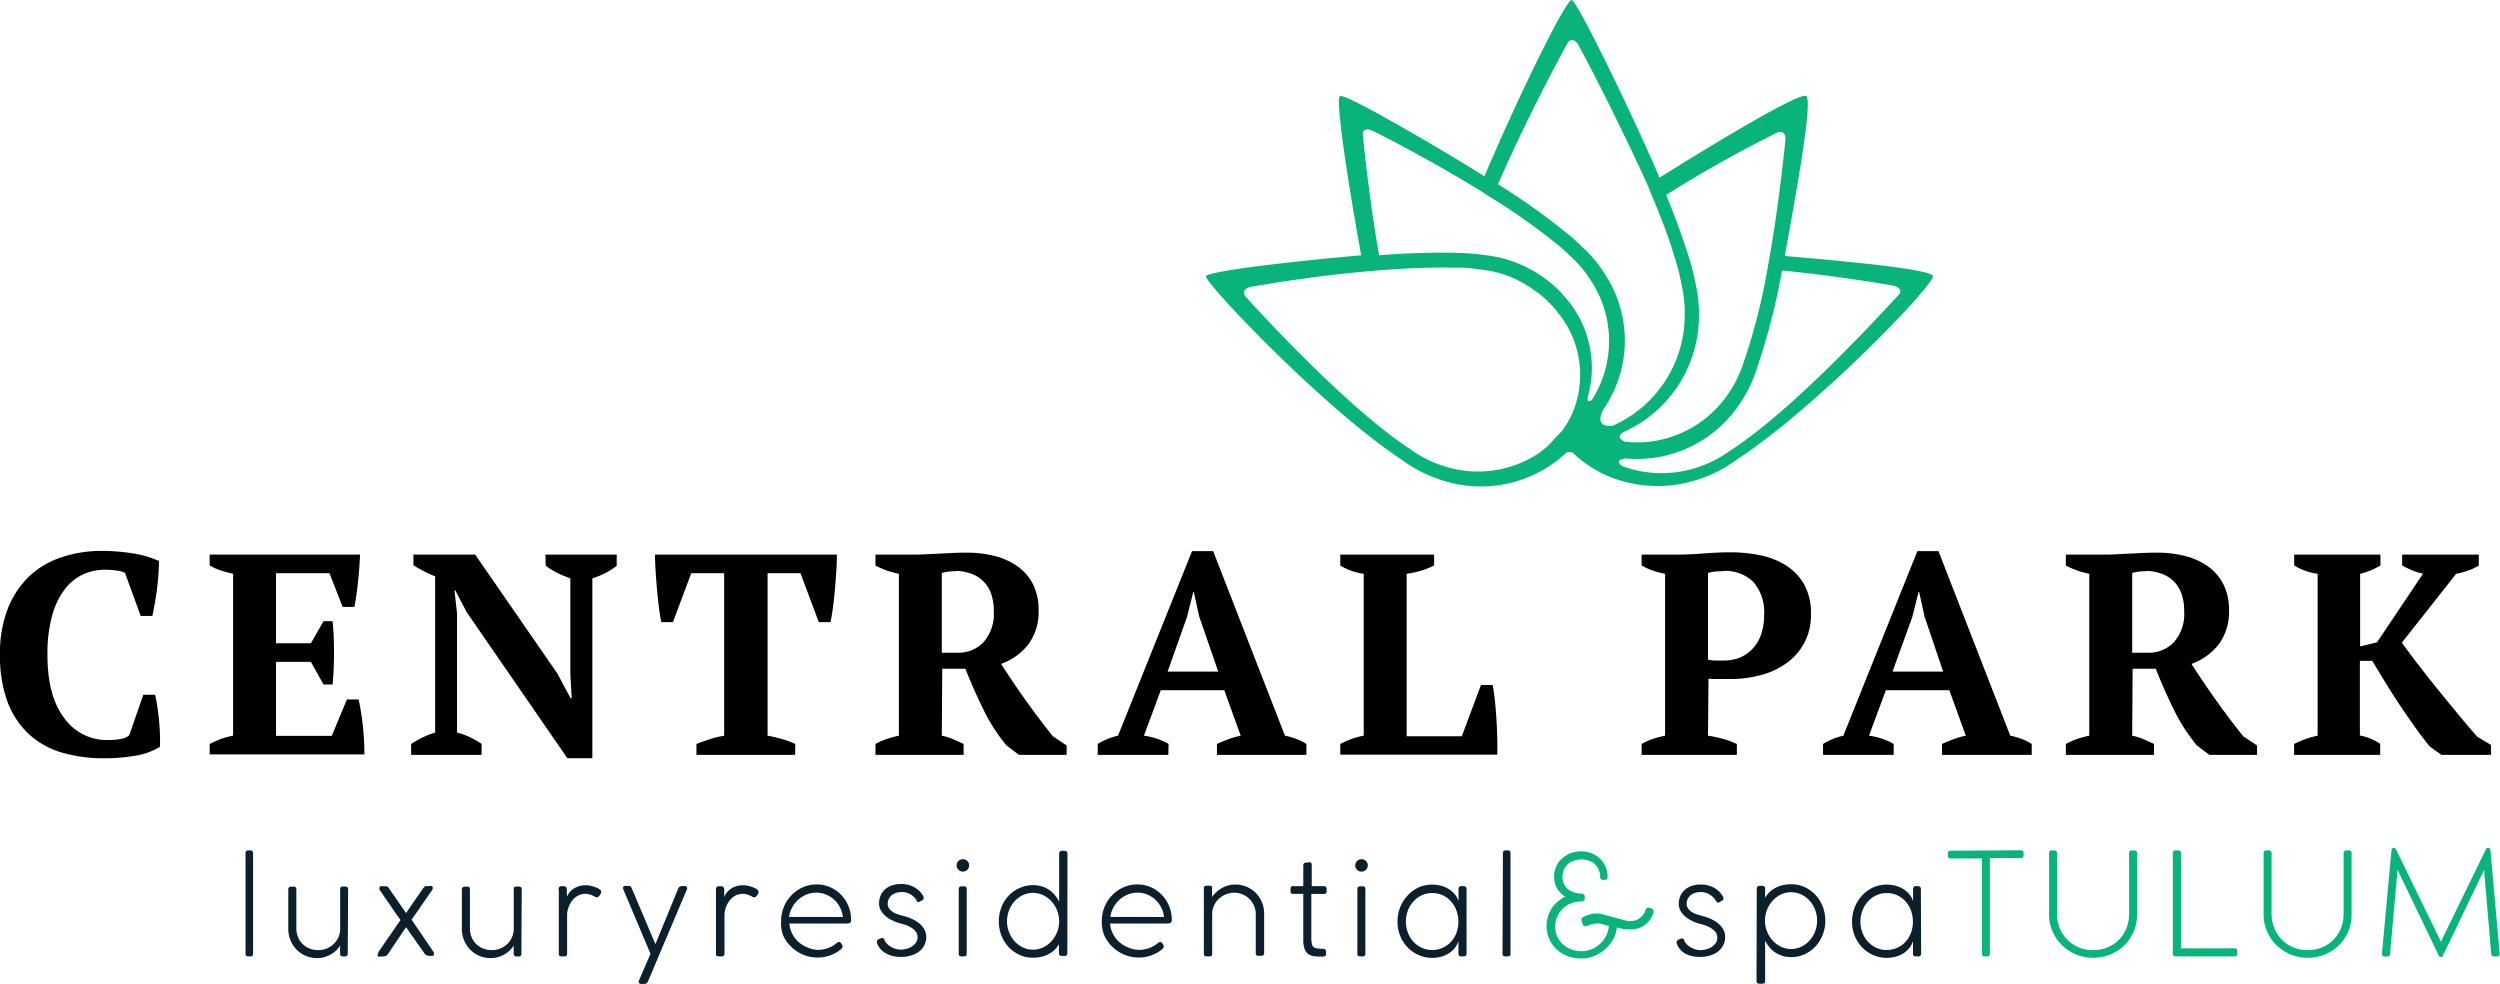 <svg xmlns="http://www.w3.org/2000/svg" viewBox="0 0 304.04 119.66"><defs><style>.cls-1{fill:#0b1f2c;}.cls-2{fill:#09b47a;}</style></defs><title>central-oark-tulul-alt</title><g id="Layer_2" data-name="Layer 2"><g id="Layer_1-2" data-name="Layer 1"><path class="cls-1" d="M29.86,103.73a.29.29,0,0,1,.09-.23.35.35,0,0,1,.24-.08h.27a.3.3,0,0,1,.23.08.4.4,0,0,1,.09.23c0,.14,0,.3,0,.47s0,.34,0,.51V116q0,.31-.32.31H30.2q-.34,0-.34-.31Z"/><path class="cls-1" d="M42.29,116a.31.31,0,0,1-.09.23.34.34,0,0,1-.24.09h-.27a.3.3,0,0,1-.24-.09.37.37,0,0,1-.09-.23c0-.17,0-.33,0-.5s0-.33,0-.5a3.09,3.09,0,0,1-.5.61,3.31,3.31,0,0,1-.66.48,3.43,3.43,0,0,1-.78.32,3.25,3.25,0,0,1-.86.11,3.48,3.48,0,0,1-1.39-.28,3.41,3.41,0,0,1-1.11-.76,3.53,3.53,0,0,1-.73-1.13,3.64,3.64,0,0,1-.27-1.4v-4.77a.33.33,0,0,1,.1-.26.34.34,0,0,1,.25-.09h.31a.31.31,0,0,1,.25.09.39.39,0,0,1,.07.25v4.81a2.73,2.73,0,0,0,.21,1,2.5,2.5,0,0,0,1.39,1.37,2.79,2.79,0,0,0,1.07.2,2.71,2.71,0,0,0,1.88-.75,2.62,2.62,0,0,0,.57-.82,2.44,2.44,0,0,0,.21-1v-4.84a.28.28,0,0,1,.32-.32h.31q.34,0,.34.32Z"/><path class="cls-1" d="M49.38,112.76,47.2,116a.66.66,0,0,1-.29.26.9.9,0,0,1-.32.06,2.42,2.42,0,0,1-.39,0A.18.18,0,0,1,46,116a.64.64,0,0,1,0-.1.15.15,0,0,1,0-.09l2.71-3.92-.71-1-.61-.89-.6-.87-.64-.94a.22.22,0,0,1,0-.1.56.56,0,0,1,0-.12.17.17,0,0,1,.14-.18,2,2,0,0,1,.44,0,1,1,0,0,1,.29,0,.46.46,0,0,1,.25.2l.18.26,1,1.44.93,1.36.93-1.36,1-1.44a4.41,4.41,0,0,1,.32-.42.52.52,0,0,1,.25-.07h.32a.83.83,0,0,1,.32,0,.16.16,0,0,1,.1.16.44.44,0,0,1,0,.11l0,.12-.65.94-.6.86-.61.89-.71,1,1.36,2,1.36,2a.44.44,0,0,1,0,.1.6.6,0,0,1,0,.11.18.18,0,0,1-.16.2l-.37,0a1,1,0,0,1-.34-.06.65.65,0,0,1-.29-.26Z"/><path class="cls-1" d="M63.41,116a.31.31,0,0,1-.09.23.34.34,0,0,1-.24.09H62.8a.3.3,0,0,1-.24-.09.37.37,0,0,1-.09-.23c0-.17,0-.33,0-.5s0-.33,0-.5a3.09,3.09,0,0,1-.5.61,3.31,3.31,0,0,1-.66.48,3.43,3.43,0,0,1-.78.32,3.25,3.25,0,0,1-.86.11,3.48,3.48,0,0,1-1.39-.28,3.41,3.41,0,0,1-1.11-.76,3.53,3.53,0,0,1-.73-1.13,3.64,3.64,0,0,1-.27-1.4v-4.77a.33.33,0,0,1,.1-.26.34.34,0,0,1,.25-.09h.31a.31.31,0,0,1,.25.09.39.39,0,0,1,.07.25v4.81a2.73,2.73,0,0,0,.21,1,2.5,2.5,0,0,0,1.39,1.37,2.79,2.79,0,0,0,1.07.2,2.71,2.71,0,0,0,1.88-.75,2.62,2.62,0,0,0,.57-.82,2.44,2.44,0,0,0,.21-1v-4.84a.28.28,0,0,1,.32-.32h.31q.34,0,.34.32Z"/><path class="cls-1" d="M67.93,108.18a.35.35,0,0,1,.39-.4h.19q.43,0,.43.4v.9a2,2,0,0,1,.35-.58,2.25,2.25,0,0,1,.52-.45,2.5,2.5,0,0,1,.66-.29,2.82,2.82,0,0,1,.78-.1,2.85,2.85,0,0,1,.59.07,3.9,3.9,0,0,1,.61.18,2.11,2.11,0,0,1,.48.26.39.39,0,0,1,.19.29.49.49,0,0,1-.05.2,1.37,1.37,0,0,1-.13.22,1,1,0,0,1-.15.17.22.22,0,0,1-.13.07h-.11l-.09,0a3.67,3.67,0,0,0-.59-.29,1.89,1.89,0,0,0-1.57.09,2.29,2.29,0,0,0-.7.59,2.94,2.94,0,0,0-.46.84,2.82,2.82,0,0,0-.17,1V116c0,.21-.11.31-.32.31h-.36q-.33,0-.33-.31v-7.78Z"/><path class="cls-1" d="M78.78,119.41a.49.49,0,0,1-.46.25H78a.28.28,0,0,1-.29-.42L79.11,116l-3.3-7.83q-.09-.22,0-.33a.33.33,0,0,1,.28-.1h.37a.29.29,0,0,1,.23.08,1.07,1.07,0,0,1,.14.21l2.88,6.8L82.51,108a.48.48,0,0,1,.46-.24h.28a.33.33,0,0,1,.28.11.31.31,0,0,1,0,.31Z"/><path class="cls-1" d="M87.07,108.18a.35.35,0,0,1,.39-.4h.19q.43,0,.43.4v.9a2,2,0,0,1,.35-.58,2.25,2.25,0,0,1,.52-.45,2.5,2.5,0,0,1,.66-.29,2.82,2.82,0,0,1,.78-.1,2.85,2.85,0,0,1,.59.07,3.9,3.9,0,0,1,.61.18,2.11,2.11,0,0,1,.48.26.39.39,0,0,1,.19.29.49.49,0,0,1-.05.2,1.37,1.37,0,0,1-.13.22,1,1,0,0,1-.15.17.22.22,0,0,1-.13.07h-.11l-.09,0a3.67,3.67,0,0,0-.59-.29,1.89,1.89,0,0,0-1.57.09,2.29,2.29,0,0,0-.7.59,2.94,2.94,0,0,0-.46.84,2.82,2.82,0,0,0-.17,1V116c0,.21-.11.31-.32.31H87.4q-.33,0-.33-.31v-7.78Z"/><path class="cls-1" d="M99.44,115.52a3.68,3.68,0,0,0,1.11-.17,3.34,3.34,0,0,0,1-.5l.25-.19a.61.61,0,0,1,.24-.12.24.24,0,0,1,.15.07,1,1,0,0,1,.15.17,1.08,1.08,0,0,1,.12.22.61.61,0,0,1,0,.22,1.05,1.05,0,0,1-.21.24l-.25.2a4.86,4.86,0,0,1-1.19.58,4.39,4.39,0,0,1-1.39.21,4.45,4.45,0,0,1-1.75-.35,4.55,4.55,0,0,1-1.43-.94,4.41,4.41,0,0,1-1-1.4A4.26,4.26,0,0,1,95,112a4.39,4.39,0,0,1,.34-1.73,4.51,4.51,0,0,1,.93-1.41,4.35,4.35,0,0,1,1.37-.95,4.11,4.11,0,0,1,1.68-.35,4,4,0,0,1,1.62.33,4.17,4.17,0,0,1,1.33.91,4.37,4.37,0,0,1,1.24,3.08.36.36,0,0,1-.17.36,1,1,0,0,1-.42.08H96a3.27,3.27,0,0,0,.35,1.24,3.39,3.39,0,0,0,.76,1,3.59,3.59,0,0,0,1.08.66A3.47,3.47,0,0,0,99.44,115.52Zm3.07-4a3.38,3.38,0,0,0-.35-1.16,3.3,3.3,0,0,0-.71-.94,3.33,3.33,0,0,0-1-.63,3.07,3.07,0,0,0-1.18-.23,3.15,3.15,0,0,0-1.18.23,3.37,3.37,0,0,0-1,.62,3.57,3.57,0,0,0-.74.94,3.5,3.5,0,0,0-.39,1.16Z"/><path class="cls-1" d="M111.5,109.52a2.23,2.23,0,0,0-.75-.74,2,2,0,0,0-1.08-.29,2.21,2.21,0,0,0-.69.1,1.65,1.65,0,0,0-.54.29,1.35,1.35,0,0,0-.35.45,1.32,1.32,0,0,0-.13.58,1,1,0,0,0,.16.55,1.57,1.57,0,0,0,.41.41,2.55,2.55,0,0,0,.54.28,5.43,5.43,0,0,0,.56.18l.26.07a6.51,6.51,0,0,1,1.15.42,3.77,3.77,0,0,1,.87.58,2.35,2.35,0,0,1,.55.72,1.94,1.94,0,0,1,.19.86,2.19,2.19,0,0,1-.25,1,2.32,2.32,0,0,1-.66.77,3,3,0,0,1-1,.47,4.09,4.09,0,0,1-1.15.16,4.05,4.05,0,0,1-1-.11,3.33,3.33,0,0,1-.85-.33,2.5,2.5,0,0,1-.68-.55,2.22,2.22,0,0,1-.42-.77.29.29,0,0,1,0-.11.27.27,0,0,1,.06-.15.36.36,0,0,1,.15-.13l.33-.15.13,0a.22.22,0,0,1,.15.05.48.48,0,0,1,.11.13l0,.09a1.74,1.74,0,0,0,.37.49,2.4,2.4,0,0,0,.51.36,2.55,2.55,0,0,0,.56.22,2.11,2.11,0,0,0,.52.07,2.76,2.76,0,0,0,.68-.09,2.42,2.42,0,0,0,.67-.28,1.69,1.69,0,0,0,.51-.47,1.16,1.16,0,0,0,.2-.68,1.09,1.09,0,0,0-.2-.65,1.89,1.89,0,0,0-.52-.48,3.44,3.44,0,0,0-.7-.34,7,7,0,0,0-.75-.22,5.73,5.73,0,0,1-.91-.35,3.82,3.82,0,0,1-.81-.52,2.56,2.56,0,0,1-.57-.68,1.64,1.64,0,0,1-.22-.83,2.34,2.34,0,0,1,.19-1,2.19,2.19,0,0,1,.54-.74,2.39,2.39,0,0,1,.84-.48,3.38,3.38,0,0,1,1.1-.17,3.34,3.34,0,0,1,1.58.37,2.92,2.92,0,0,1,1.16,1.16.46.46,0,0,1,0,.17.26.26,0,0,1,0,.13.29.29,0,0,1-.11.11l-.31.18a.42.42,0,0,1-.21.08.17.17,0,0,1-.14-.05l-.11-.15-.05-.07Z"/><path class="cls-1" d="M116.34,105.24a.72.72,0,0,1,.22-.53.77.77,0,0,1,1.08,0,.75.75,0,0,1,0,1.07.77.77,0,0,1-1.08,0A.72.72,0,0,1,116.34,105.24Zm.26,2.87a.3.3,0,0,1,.09-.23.34.34,0,0,1,.24-.09h.32a.29.29,0,0,1,.32.32V116q0,.31-.32.31h-.31q-.34,0-.34-.31Z"/><path class="cls-1" d="M129.81,115.91q0,.35-.37.35h-.26q-.39,0-.39-.35v-1.08a3.84,3.84,0,0,1-.34.48,2.8,2.8,0,0,1-.61.54,3.72,3.72,0,0,1-.93.44,4.26,4.26,0,0,1-1.32.18,3.79,3.79,0,0,1-1.61-.35,4.2,4.2,0,0,1-1.31-.94,4.4,4.4,0,0,1-.88-1.4,4.82,4.82,0,0,1,0-3.45,4.45,4.45,0,0,1,.88-1.41A4.17,4.17,0,0,1,124,108a3.79,3.79,0,0,1,1.61-.35,3.75,3.75,0,0,1,1.11.16,3.27,3.27,0,0,1,.9.43,3.37,3.37,0,0,1,.69.64,3.94,3.94,0,0,1,.5.78v-5.85a.32.32,0,0,1,.1-.25.39.39,0,0,1,.28-.09h.25a.41.41,0,0,1,.28.09.32.32,0,0,1,.1.25Zm-1-3.86a3.6,3.6,0,0,0-.95-2.45,3.28,3.28,0,0,0-1-.74,2.9,2.9,0,0,0-2.46,0,3.23,3.23,0,0,0-1,.74,3.52,3.52,0,0,0-.68,1.1,3.73,3.73,0,0,0,0,2.68,3.52,3.52,0,0,0,.68,1.1,3.23,3.23,0,0,0,1,.74,2.9,2.9,0,0,0,2.46,0,3.28,3.28,0,0,0,1-.74,3.6,3.6,0,0,0,.95-2.45Z"/><path class="cls-1" d="M138.5,115.52a3.69,3.69,0,0,0,1.11-.17,3.35,3.35,0,0,0,1-.5l.25-.19a.62.62,0,0,1,.24-.12.23.23,0,0,1,.15.07.94.94,0,0,1,.15.17,1.08,1.08,0,0,1,.12.22.62.62,0,0,1,0,.22,1.07,1.07,0,0,1-.21.24l-.25.2a4.87,4.87,0,0,1-1.19.58,4.39,4.39,0,0,1-1.39.21,4.45,4.45,0,0,1-1.75-.35,4.53,4.53,0,0,1-1.43-.94,4.4,4.4,0,0,1-1-1.4A4.26,4.26,0,0,1,134,112a4.39,4.39,0,0,1,.34-1.73,4.51,4.51,0,0,1,.93-1.41,4.36,4.36,0,0,1,1.37-.95,4.11,4.11,0,0,1,1.68-.35,4,4,0,0,1,1.62.33,4.18,4.18,0,0,1,1.33.91,4.37,4.37,0,0,1,1.24,3.08.36.36,0,0,1-.17.36,1,1,0,0,1-.42.08H135a3.26,3.26,0,0,0,.35,1.24,3.37,3.37,0,0,0,.76,1,3.58,3.58,0,0,0,1.08.66A3.47,3.47,0,0,0,138.5,115.52Zm3.07-4a3.36,3.36,0,0,0-.35-1.16,3.29,3.29,0,0,0-1.7-1.57,3.07,3.07,0,0,0-1.18-.23,3.15,3.15,0,0,0-1.18.23,3.37,3.37,0,0,0-1,.62,3.58,3.58,0,0,0-.74.94,3.5,3.5,0,0,0-.39,1.16Z"/><path class="cls-1" d="M147.42,116c0,.21-.11.31-.32.31h-.36q-.33,0-.33-.31V108a.28.28,0,0,1,.07-.2.26.26,0,0,1,.2-.08h.52a.2.2,0,0,1,.14.05.21.21,0,0,1,.07.14l0,1.18a3.54,3.54,0,0,1,.52-.6,3.47,3.47,0,0,1,.66-.48,3.51,3.51,0,0,1,.77-.32,3.09,3.09,0,0,1,.86-.12,3.51,3.51,0,0,1,1.4.28,3.47,3.47,0,0,1,1.12.76,3.62,3.62,0,0,1,1,2.54v4.74a.34.34,0,0,1-.09.26.35.35,0,0,1-.25.09h-.36a.31.31,0,0,1-.25-.08.39.39,0,0,1-.07-.26v-4.77a2.52,2.52,0,0,0-.22-1,2.62,2.62,0,0,0-1.39-1.36,2.57,2.57,0,0,0-1-.2,2.7,2.7,0,0,0-1,.19,2.78,2.78,0,0,0-.85.52,2.6,2.6,0,0,0-.59.79,2.47,2.47,0,0,0-.25,1Z"/><path class="cls-1" d="M160.9,115.39a.42.42,0,0,1,.26.08.3.3,0,0,1,.11.26V116a.28.28,0,0,1-.12.27.57.57,0,0,1-.29.07h-.26a5.74,5.74,0,0,1-.83-.06,1.45,1.45,0,0,1-.67-.26,1.37,1.37,0,0,1-.44-.62,3.13,3.13,0,0,1-.16-1.12v-5.57h-1.21a.4.4,0,0,1-.26-.07.3.3,0,0,1-.08-.24v-.32a.3.3,0,0,1,.08-.24.4.4,0,0,1,.26-.07h1.21v-2.55c0-.17.1-.27.29-.3l.44-.06a.25.25,0,0,1,.24.1.51.51,0,0,1,.06.26v2.55H161a.38.38,0,0,1,.25.08.31.31,0,0,1,.09.25v.29a.31.31,0,0,1-.09.25.38.38,0,0,1-.25.08h-1.52v5.33a3.18,3.18,0,0,0,.06.71.79.79,0,0,0,.19.39.63.63,0,0,0,.33.17l.48.06Z"/><path class="cls-1" d="M164.82,105.24a.72.72,0,0,1,.22-.53.77.77,0,0,1,1.08,0,.75.75,0,0,1,0,1.07.77.77,0,0,1-1.08,0A.72.72,0,0,1,164.82,105.24Zm.26,2.87a.31.31,0,0,1,.09-.23.34.34,0,0,1,.24-.09h.32a.3.3,0,0,1,.32.32V116c0,.21-.11.31-.32.31h-.31q-.34,0-.34-.31Z"/><path class="cls-1" d="M178.36,116a.29.29,0,0,1-.1.23.4.4,0,0,1-.26.08h-.28a.31.31,0,0,1-.35-.35v-1.51a2.62,2.62,0,0,1-.46.86,2.9,2.9,0,0,1-.72.64,3.46,3.46,0,0,1-.93.4,4.1,4.1,0,0,1-1.08.14,4,4,0,0,1-1.67-.35,4.16,4.16,0,0,1-1.34-.94,4.42,4.42,0,0,1-.89-1.4,4.56,4.56,0,0,1-.32-1.72,4.65,4.65,0,0,1,.32-1.73,4.45,4.45,0,0,1,.89-1.42,4.12,4.12,0,0,1,1.34-1,4.21,4.21,0,0,1,2.78-.2,3.52,3.52,0,0,1,.94.42,3,3,0,0,1,.72.64,2.34,2.34,0,0,1,.43.81l0-1.48a.42.42,0,0,1,.09-.26.32.32,0,0,1,.25-.09H178a.37.37,0,0,1,.26.09.34.34,0,0,1,.1.26Zm-1-3.91a3.86,3.86,0,0,0-.23-1.34,3.46,3.46,0,0,0-.65-1.11,3.09,3.09,0,0,0-1-.75,3,3,0,0,0-1.29-.28,3,3,0,0,0-1.3.28,3.16,3.16,0,0,0-1,.75,3.48,3.48,0,0,0-.67,1.1,3.84,3.84,0,0,0,0,2.68,3.4,3.4,0,0,0,.67,1.1,3.18,3.18,0,0,0,1,.74,3.11,3.11,0,0,0,3.58-.73,3.37,3.37,0,0,0,.66-1.09A3.79,3.79,0,0,0,177.36,112.06Z"/><path class="cls-1" d="M182.78,103.73a.29.29,0,0,1,.09-.23.35.35,0,0,1,.24-.08h.27a.3.3,0,0,1,.23.08.41.41,0,0,1,.09.23c0,.14,0,.3,0,.47s0,.34,0,.51V116c0,.21-.11.31-.32.31h-.31q-.34,0-.34-.31Z"/><path class="cls-2" d="M192.52,111.54a4.38,4.38,0,0,1,.78-.32,2.75,2.75,0,0,1,.8-.12l.36,0a2.2,2.2,0,0,1,.41.09l2.88.77a1.37,1.37,0,0,0,.29.06h.28a1.76,1.76,0,0,0,.6-.1,1.93,1.93,0,0,0,.53-.29,2,2,0,0,0,.42-.43,1.67,1.67,0,0,0,.26-.55.33.33,0,0,1,.32-.25.41.41,0,0,1,.17,0l.22.09a.5.5,0,0,1,.18.12.24.24,0,0,1,.07.17.62.62,0,0,1,0,.22,2.89,2.89,0,0,1-.4.81,3,3,0,0,1-.61.64,2.84,2.84,0,0,1-.78.42,2.66,2.66,0,0,1-.9.15h-.19l-.27,0-.26,0-.15,0-.9-.23a3.88,3.88,0,0,1-.45,1.47,4.39,4.39,0,0,1-1,1.2,4.48,4.48,0,0,1-1.32.81,4.16,4.16,0,0,1-1.56.3,4.55,4.55,0,0,1-1.64-.29,4.19,4.19,0,0,1-1.34-.82,3.77,3.77,0,0,1-.9-1.25,3.81,3.81,0,0,1-.33-1.59,3.92,3.92,0,0,1,.16-1.14,3.79,3.79,0,0,1,.46-1,3.84,3.84,0,0,1,.72-.82,4.38,4.38,0,0,1,.94-.61,3,3,0,0,1-1-1,2.81,2.81,0,0,1-.37-1.45,2.92,2.92,0,0,1,1-2.21,3.32,3.32,0,0,1,1-.63,3.71,3.71,0,0,1,2.54,0,3.27,3.27,0,0,1,1,.63,2.93,2.93,0,0,1,.71,1,3,3,0,0,1,.26,1.24.42.42,0,0,1-.09.27.33.33,0,0,1-.27.11H195a.35.35,0,0,1-.4-.38,2.16,2.16,0,0,0-.17-.87,2,2,0,0,0-.47-.67,2.07,2.07,0,0,0-.72-.42,2.9,2.9,0,0,0-1.82,0,2.15,2.15,0,0,0-.73.42,2,2,0,0,0-.49.67,2.06,2.06,0,0,0-.18.87,2,2,0,0,0,.17.85,1.86,1.86,0,0,0,.47.63,2.09,2.09,0,0,0,.7.4,3.24,3.24,0,0,0,.88.16h.1a.43.43,0,0,1,.28.09.33.33,0,0,1,.11.28v.19a.39.39,0,0,1-.11.31.41.41,0,0,1-.28.09,3.51,3.51,0,0,0-1.26.22,3.2,3.2,0,0,0-1,.63,3,3,0,0,0-.69,1,2.91,2.91,0,0,0-.25,1.22,2.84,2.84,0,0,0,.25,1.21,3,3,0,0,0,.69.94,3.11,3.11,0,0,0,1,.61,3.63,3.63,0,0,0,1.26.22,3.19,3.19,0,0,0,1.23-.24,3.42,3.42,0,0,0,1.77-1.64,2.91,2.91,0,0,0,.31-1.2l-1.11-.29-.34,0a2.55,2.55,0,0,0-.53.06,2.25,2.25,0,0,0-.56.2l-.14.07a.33.33,0,0,1-.16,0,.32.32,0,0,1-.31-.21l-.1-.22a.49.49,0,0,1-.05-.21A.34.34,0,0,1,192.52,111.54Z"/><path class="cls-1" d="M208.66,109.52a2.23,2.23,0,0,0-.75-.74,2,2,0,0,0-1.08-.29,2.21,2.21,0,0,0-.69.1,1.65,1.65,0,0,0-.54.29,1.35,1.35,0,0,0-.35.45,1.32,1.32,0,0,0-.13.58,1,1,0,0,0,.16.55,1.57,1.57,0,0,0,.41.41,2.55,2.55,0,0,0,.54.28,5.43,5.43,0,0,0,.56.18l.26.07a6.51,6.51,0,0,1,1.15.42,3.77,3.77,0,0,1,.87.58,2.35,2.35,0,0,1,.55.72,1.94,1.94,0,0,1,.19.86,2.19,2.19,0,0,1-.25,1,2.32,2.32,0,0,1-.66.77,3,3,0,0,1-1,.47,4.09,4.09,0,0,1-1.15.16,4.05,4.05,0,0,1-1-.11A3.33,3.33,0,0,1,205,116a2.5,2.5,0,0,1-.68-.55,2.22,2.22,0,0,1-.42-.77.29.29,0,0,1,0-.11.27.27,0,0,1,.06-.15.36.36,0,0,1,.15-.13l.33-.15.13,0a.22.22,0,0,1,.15.05.48.48,0,0,1,.11.13l0,.09a1.74,1.74,0,0,0,.37.49,2.4,2.4,0,0,0,.51.36,2.55,2.55,0,0,0,.56.22,2.11,2.11,0,0,0,.52.07,2.76,2.76,0,0,0,.68-.09,2.42,2.42,0,0,0,.67-.28,1.69,1.69,0,0,0,.51-.47,1.16,1.16,0,0,0,.2-.68,1.09,1.09,0,0,0-.2-.65,1.89,1.89,0,0,0-.52-.48,3.44,3.44,0,0,0-.7-.34,7,7,0,0,0-.75-.22,5.73,5.73,0,0,1-.91-.35,3.82,3.82,0,0,1-.81-.52,2.56,2.56,0,0,1-.57-.68,1.64,1.64,0,0,1-.22-.83,2.34,2.34,0,0,1,.19-1,2.19,2.19,0,0,1,.54-.74,2.39,2.39,0,0,1,.84-.48,3.38,3.38,0,0,1,1.1-.17,3.34,3.34,0,0,1,1.58.37,2.92,2.92,0,0,1,1.16,1.16.46.46,0,0,1,0,.17.26.26,0,0,1,0,.13.29.29,0,0,1-.11.11l-.31.18a.42.42,0,0,1-.21.08.17.17,0,0,1-.14-.05l-.11-.15-.05-.07Z"/><path class="cls-1" d="M213.65,108.09q0-.35.37-.36h.26c.26,0,.39.12.39.36v1.08a4.69,4.69,0,0,1,.34-.47,2.73,2.73,0,0,1,.61-.54,3.75,3.75,0,0,1,.93-.44,4.26,4.26,0,0,1,1.32-.18,3.8,3.8,0,0,1,1.61.35,4.2,4.2,0,0,1,1.31.94,4.38,4.38,0,0,1,.88,1.41,4.81,4.81,0,0,1,0,3.45,4.45,4.45,0,0,1-.88,1.41,4.17,4.17,0,0,1-1.31.95,3.8,3.8,0,0,1-1.61.35,3.74,3.74,0,0,1-1.11-.16,3.27,3.27,0,0,1-.9-.43,3.39,3.39,0,0,1-.69-.64,3.94,3.94,0,0,1-.5-.78v4.91a.32.32,0,0,1-.1.25.39.39,0,0,1-.28.09H214a.41.41,0,0,1-.28-.09.31.31,0,0,1-.1-.25Zm1,3.86a3.6,3.6,0,0,0,.95,2.45,3.29,3.29,0,0,0,1,.74,2.9,2.9,0,0,0,2.46,0,3.24,3.24,0,0,0,1-.74,3.53,3.53,0,0,0,.68-1.1,3.73,3.73,0,0,0,0-2.68,3.53,3.53,0,0,0-.68-1.1,3.23,3.23,0,0,0-1-.74,2.9,2.9,0,0,0-2.46,0,3.28,3.28,0,0,0-1,.74,3.6,3.6,0,0,0-.95,2.45Z"/><path class="cls-1" d="M233.64,116a.29.29,0,0,1-.1.23.4.4,0,0,1-.26.08H233a.31.31,0,0,1-.35-.35v-1.51a2.62,2.62,0,0,1-.46.86,2.9,2.9,0,0,1-.72.64,3.46,3.46,0,0,1-.93.4,4.1,4.1,0,0,1-1.08.14,4,4,0,0,1-1.67-.35,4.16,4.16,0,0,1-1.34-.94,4.42,4.42,0,0,1-.89-1.4,4.56,4.56,0,0,1-.32-1.72,4.65,4.65,0,0,1,.32-1.73,4.45,4.45,0,0,1,.89-1.42,4.12,4.12,0,0,1,1.34-1,4.21,4.21,0,0,1,2.78-.2,3.52,3.52,0,0,1,.94.42,3,3,0,0,1,.72.64,2.34,2.34,0,0,1,.43.81l0-1.48a.42.42,0,0,1,.09-.26.32.32,0,0,1,.25-.09h.25a.37.37,0,0,1,.26.09.34.34,0,0,1,.1.26Zm-1-3.91a3.86,3.86,0,0,0-.23-1.34,3.46,3.46,0,0,0-.65-1.11,3.09,3.09,0,0,0-1-.75,3,3,0,0,0-1.29-.28,3,3,0,0,0-1.3.28,3.16,3.16,0,0,0-1,.75,3.48,3.48,0,0,0-.67,1.1,3.84,3.84,0,0,0,0,2.68,3.4,3.4,0,0,0,.67,1.1,3.18,3.18,0,0,0,1,.74,3.11,3.11,0,0,0,3.58-.73,3.37,3.37,0,0,0,.66-1.09A3.79,3.79,0,0,0,232.64,112.06Z"/><path class="cls-2" d="M245.75,103.41a.39.39,0,0,1,.25.07.28.28,0,0,1,.1.24v.3a.33.33,0,0,1-.09.24.34.34,0,0,1-.25.09H242V116c0,.21-.11.31-.32.31h-.32a.28.28,0,0,1-.32-.31v-11.6h-3.82a.29.29,0,0,1-.32-.33v-.3q0-.31.32-.31Z"/><path class="cls-2" d="M250.17,111.15a4.5,4.5,0,0,0,.33,1.72,4.32,4.32,0,0,0,.91,1.4,4.23,4.23,0,0,0,1.39.94,4.42,4.42,0,0,0,1.75.34,4.5,4.5,0,0,0,1.77-.34,4.18,4.18,0,0,0,1.39-.94,4.25,4.25,0,0,0,.9-1.4,4.62,4.62,0,0,0,.32-1.72v-7.42a.29.29,0,0,1,.09-.23.35.35,0,0,1,.24-.08h.29a.38.38,0,0,1,.25.08.28.28,0,0,1,.1.23v7.52a5.27,5.27,0,0,1-.43,2.1,5.15,5.15,0,0,1-1.15,1.65,5.21,5.21,0,0,1-1.7,1.09,5.55,5.55,0,0,1-2.08.39,5.38,5.38,0,0,1-1.42-.19,5.24,5.24,0,0,1-1.28-.53,5.52,5.52,0,0,1-1.08-.82,5.09,5.09,0,0,1-.83-1.06,5.45,5.45,0,0,1-.54-1.26,5,5,0,0,1-.19-1.4v-7.49a.32.32,0,0,1,.08-.22.29.29,0,0,1,.23-.09h.33a.34.34,0,0,1,.23.08.29.29,0,0,1,.1.23Z"/><path class="cls-2" d="M271.74,115.33a.34.34,0,0,1,.24.08.31.31,0,0,1,.09.24V116a.3.3,0,0,1-.09.23.33.33,0,0,1-.24.08h-7.16a.35.35,0,0,1-.24-.08.3.3,0,0,1-.09-.23V103.73a.3.3,0,0,1,.09-.23.35.35,0,0,1,.25-.08h.32a.35.35,0,0,1,.24.08.3.3,0,0,1,.09.23v11.6Z"/><path class="cls-2" d="M276.26,111.15a4.5,4.5,0,0,0,.33,1.72,4.32,4.32,0,0,0,.91,1.4,4.23,4.23,0,0,0,1.39.94,4.42,4.42,0,0,0,1.75.34,4.5,4.5,0,0,0,1.77-.34,4.18,4.18,0,0,0,1.39-.94,4.25,4.25,0,0,0,.9-1.4,4.62,4.62,0,0,0,.32-1.72v-7.42a.29.29,0,0,1,.09-.23.35.35,0,0,1,.24-.08h.29a.38.38,0,0,1,.25.08.28.28,0,0,1,.1.23v7.52a5.27,5.27,0,0,1-.43,2.1,5.15,5.15,0,0,1-1.15,1.65,5.21,5.21,0,0,1-1.7,1.09,5.55,5.55,0,0,1-2.08.39,5.38,5.38,0,0,1-1.42-.19,5.24,5.24,0,0,1-1.28-.53,5.52,5.52,0,0,1-1.08-.82,5.09,5.09,0,0,1-.83-1.06,5.45,5.45,0,0,1-.54-1.26,5,5,0,0,1-.19-1.4v-7.49a.32.32,0,0,1,.08-.22.29.29,0,0,1,.23-.09h.33a.34.34,0,0,1,.23.08.29.29,0,0,1,.1.23Z"/><path class="cls-2" d="M302.1,105.8l-2.5,5.2-2.5,5.2a.41.41,0,0,1-.09.13.23.23,0,0,1-.18.06q-.16,0-.25-.2l-5-10.41L290.67,116a.29.29,0,0,1-.32.33H290a.28.28,0,0,1-.24-.1.39.39,0,0,1-.08-.25l1.16-12.54a.6.6,0,0,1,.08-.22.23.23,0,0,1,.22-.1.25.25,0,0,1,.24.16l5.48,11.26h0v0l.18-.39.18-.39,5.12-10.49a.26.26,0,0,1,.25-.16.22.22,0,0,1,.21.1.62.62,0,0,1,.08.22L304,116a.28.28,0,0,1-.32.31h-.37a.33.33,0,0,1-.26-.09.35.35,0,0,1-.08-.25Z"/><path d="M17.43,84.49h1.43q.14.56.26,1.34t.21,1.67q.09.89.12,1.76t0,1.57a8.32,8.32,0,0,1-3,1.08,22.1,22.1,0,0,1-3.74.31,18,18,0,0,1-5.23-.71,10,10,0,0,1-4-2.26A10.28,10.28,0,0,1,.9,85.31,16.14,16.14,0,0,1,0,79.59,14.77,14.77,0,0,1,1,73.9,10.89,10.89,0,0,1,3.65,70a10.39,10.39,0,0,1,3.88-2.24A15,15,0,0,1,12.17,67a23.87,23.87,0,0,1,4.16.33,12.32,12.32,0,0,1,3,.89q0,.56-.05,1.43t-.17,1.83q-.12,1-.28,1.88t-.3,1.55H17.11L15.2,69.67a3.18,3.18,0,0,0-1-.28,9.63,9.63,0,0,0-1.43-.1,6.35,6.35,0,0,0-2.68.57,6,6,0,0,0-2.23,1.83,9.33,9.33,0,0,0-1.53,3.22,17.46,17.46,0,0,0-.56,4.71q0,5,2,7.65A6.35,6.35,0,0,0,13.15,90a7.48,7.48,0,0,0,1.65-.16,1.75,1.75,0,0,0,.92-.43Z"/><path d="M43.79,67.45q-.07,1.57-.24,3.23t-.45,3.13H41.67l-1.6-4.1h-6.5v8.52h4.24l1.53-2.68h1.11a37.61,37.61,0,0,1,.17,3.79q0,2.09-.17,3.9H39.34l-1.53-2.75H33.57v9h6.78l1.84-4.42h1.43q.14.66.28,1.5t.23,1.72q.09.89.14,1.79t.05,1.67H25.5V90.48a11.92,11.92,0,0,1,1.32-.59,8.32,8.32,0,0,1,1.53-.42V69.78a12.28,12.28,0,0,1-1.48-.4,7.18,7.18,0,0,1-1.37-.61V67.45Z"/><path d="M66.33,67.45H75v1.36a8.43,8.43,0,0,1-1.46.92,9.52,9.52,0,0,1-1.5.61V92.21H69L56.77,74.47,55.37,71.8h-.1l.31,2.78v14.5a8.71,8.71,0,0,1,1.55.57,9.61,9.61,0,0,1,1.44.82V91.8H50V90.48a11.88,11.88,0,0,1,1.37-.78,10.47,10.47,0,0,1,1.55-.61v-19q-.7-.28-1.39-.63a10.48,10.48,0,0,1-1.25-.73V67.45h7.51l10,14.47,1.6,3h.14l-.17-3V70.33a11.62,11.62,0,0,1-1.62-.68,9,9,0,0,1-1.37-.85Z"/><path d="M96.7,91.8h-12V90.48q.7-.28,1.58-.57a11,11,0,0,1,1.79-.43V69.71h-4l-2.23,5.95H80.42q-.14-.7-.28-1.77t-.24-2.23q-.1-1.15-.17-2.28t-.07-1.93h22.12q0,.84-.07,1.95t-.17,2.26q-.1,1.15-.24,2.21T101,75.66H99.58l-2.23-5.95h-4V89.47q.9.17,1.79.42a8.73,8.73,0,0,1,1.58.59Z"/><path d="M114.54,89.47a7.46,7.46,0,0,1,1.43.45l1.22.55V91.8H106.47V90.48a8.67,8.67,0,0,1,1.46-.64,12.42,12.42,0,0,1,1.39-.37V69.78a10.42,10.42,0,0,1-2.85-1V67.45h3.69q.7,0,1.58,0l1.86-.09,2-.1q1-.05,1.95-.05a13.52,13.52,0,0,1,3.53.44,8.11,8.11,0,0,1,2.78,1.31,6,6,0,0,1,1.81,2.18,6.86,6.86,0,0,1,.64,3.06,6.65,6.65,0,0,1-1.22,4.13,7.33,7.33,0,0,1-3.34,2.41q1.39,2.18,3,4.44t3.3,4.37l1.67,1.11V91.8h-5.81l-1.5-1.14a21.68,21.68,0,0,1-2.83-4.41q-1.23-2.51-2.17-4.92h-2.82Zm1.75-20a6,6,0,0,0-1.75.21v9.7h2.06a4.13,4.13,0,0,0,3-1.27,5.15,5.15,0,0,0,1.26-3.77,6.23,6.23,0,0,0-.35-2.21,4,4,0,0,0-1-1.51,3.92,3.92,0,0,0-1.47-.87A5.75,5.75,0,0,0,116.29,69.43Z"/><path d="M142.09,91.8H133.5V90.48a7.74,7.74,0,0,1,1.2-.61,8,8,0,0,1,1.27-.4l9-22.44h2.57l8.73,22.44a9,9,0,0,1,1.39.4,6,6,0,0,1,1.22.61V91.8H148V90.48q.66-.31,1.43-.59a10.13,10.13,0,0,1,1.46-.42l-2-5.53h-7.72l-2.05,5.53a8.35,8.35,0,0,1,3,1ZM142,81.68h6.16L145.85,75l-.66-3h-.07l-.77,3.06Z"/><path d="M163,67.45h11.41v1.32a8.86,8.86,0,0,1-1.62.64,10.91,10.91,0,0,1-1.72.37V89.54h6.71l2.33-6.23h1.43q.14.8.26,1.88t.19,2.26q.07,1.18.1,2.33t0,2H163V90.48a10.93,10.93,0,0,1,1.51-.66,8.55,8.55,0,0,1,1.34-.35V69.78a7.53,7.53,0,0,1-2.85-1Z"/><path d="M207.72,89.47a14.86,14.86,0,0,1,1.86.4,10.53,10.53,0,0,1,1.65.61V91.8H199.65V90.48a7.36,7.36,0,0,1,1.41-.63,12.91,12.91,0,0,1,1.44-.38V69.78a9.22,9.22,0,0,1-1.53-.4,7.71,7.71,0,0,1-1.32-.61V67.45H204q1.39,0,3.18-.14t3.29-.14a17.65,17.65,0,0,1,3.6.36,9.38,9.38,0,0,1,3.13,1.23,6.61,6.61,0,0,1,2.21,2.31,7.1,7.1,0,0,1,.83,3.6,7.07,7.07,0,0,1-3,6,9.46,9.46,0,0,1-3.13,1.44,14.22,14.22,0,0,1-3.65.47H210l-.82,0-.83,0a4.2,4.2,0,0,1-.57-.05Zm1.88-20a8.94,8.94,0,0,0-1.1.05,5.91,5.91,0,0,0-.78.16V80.21a3.47,3.47,0,0,0,.94.12l1,0a5.3,5.3,0,0,0,1.81-.31,4.27,4.27,0,0,0,1.55-1,4.86,4.86,0,0,0,1.1-1.7,6.74,6.74,0,0,0,.42-2.5,5.51,5.51,0,0,0-1.36-4.1A4.92,4.92,0,0,0,209.6,69.43Z"/><path d="M230.3,91.8h-8.59V90.48a7.74,7.74,0,0,1,1.2-.61,8,8,0,0,1,1.27-.4l9-22.44h2.57l8.73,22.44a9,9,0,0,1,1.39.4,6,6,0,0,1,1.22.61V91.8H236.18V90.48q.66-.31,1.43-.59a10.13,10.13,0,0,1,1.46-.42l-2-5.53h-7.72l-2.05,5.53a8.35,8.35,0,0,1,3,1Zm-.14-10.12h6.16L234.06,75l-.66-3h-.07l-.77,3.06Z"/><path d="M259.31,89.47a7.46,7.46,0,0,1,1.43.45l1.22.55V91.8H251.24V90.48a8.67,8.67,0,0,1,1.46-.64,12.42,12.42,0,0,1,1.39-.37V69.78a10.42,10.42,0,0,1-2.85-1V67.45h3.69q.7,0,1.58,0l1.86-.09,2-.1q1-.05,1.95-.05a13.52,13.52,0,0,1,3.53.44,8.11,8.11,0,0,1,2.78,1.31,6,6,0,0,1,1.81,2.18,6.86,6.86,0,0,1,.64,3.06,6.65,6.65,0,0,1-1.22,4.13,7.33,7.33,0,0,1-3.34,2.41q1.39,2.18,3,4.44t3.3,4.37l1.67,1.11V91.8h-5.81l-1.5-1.14a21.68,21.68,0,0,1-2.83-4.41q-1.23-2.51-2.17-4.92h-2.82Zm1.75-20a6,6,0,0,0-1.75.21v9.7h2.06a4.13,4.13,0,0,0,3-1.27,5.15,5.15,0,0,0,1.26-3.77,6.23,6.23,0,0,0-.35-2.21,4,4,0,0,0-1-1.51,3.92,3.92,0,0,0-1.47-.87A5.75,5.75,0,0,0,261.06,69.43Z"/><path d="M292.14,67.45h9.32v1.32a6.13,6.13,0,0,1-1.36.64,8.92,8.92,0,0,1-1.39.37l-6.61,8.38q.8,1.11,1.88,2.52t2.3,2.92q1.22,1.51,2.5,3.06t2.5,2.94l1.67,1V91.8h-6.05l-1.39-1q-.83-1-1.76-2.31t-1.83-2.64q-.91-1.37-1.77-2.77t-1.64-2.71H287v9.08a6.15,6.15,0,0,1,1.39.42,6.68,6.68,0,0,1,1.08.59V91.8H279V90.48a12.91,12.91,0,0,1,1.43-.61,10.23,10.23,0,0,1,1.43-.4V69.78a7,7,0,0,1-1.55-.38,7.14,7.14,0,0,1-1.3-.63V67.45H289.5v1.32a8.63,8.63,0,0,1-1.1.56,8.28,8.28,0,0,1-1.37.45v8.83l2.05-.49,5.6-8.35a6.72,6.72,0,0,1-1.37-.43,12,12,0,0,1-1.17-.57Z"/><path class="cls-2" d="M217.06,31.13c1.78-9.79,3.34-18.8,2.61-19.44s-12.77,6.73-17.85,9.92C199.16,15.27,191.81,0,191.13,0s-6.05,10.74-10.6,21.44c-5-3.15-17.06-10.22-17.58-9.75s.82,9.6,2.59,19.36c-5.65.47-18.68,1.85-18.88,2.55s14.18,16,24,22.44a16.1,16.1,0,0,0,4,2.12l.23.08A15.2,15.2,0,0,0,190.55,55h.66a14.22,14.22,0,0,0,5.12,3.2h0a15.71,15.71,0,0,0,10.51,0l.23-.08a16.1,16.1,0,0,0,4-2.12c9.85-6.41,24.35-21.53,24-22.44S222.51,31.61,217.06,31.13Zm-.92-15c.45-.15,1-.15,1,.83-.26,2.57-.89,8.36-1.94,14.36l-.2,1.11A73.71,73.71,0,0,1,212.08,44a14.17,14.17,0,0,1-1.71,3.6l-.12.18a13.38,13.38,0,0,1-12.64,5.94c-1.38-.63-.06-1.22-.06-1.22a15.5,15.5,0,0,0,9.07-14.37v0a16.6,16.6,0,0,0-.47-3.89c-.12-.64-.29-1.39-.53-2.23l-.31-1c-.63-2-1.54-4.52-2.68-7.3C206.57,21.2,211.22,18.58,216.15,16.11ZM191.57,49.32A11.4,11.4,0,0,1,190,52.38l-.69.71c-.05,0-.41.44-.46.5l-.71.74-.94.75a13.4,13.4,0,0,1-12,1.47l-.2-.07a14,14,0,0,1-3.47-1.84c-7.24-4.72-17.19-15.42-20.07-18.59-.27-.42-.35-1,.9-1.21,4.85-.84,9.58-1.45,13.78-1.83l1.16-.1c3.58-.29,6.73-.41,9.19-.36l1.2,0a22.28,22.28,0,0,1,2.23.21,14.07,14.07,0,0,1,3.24.7h0A14.08,14.08,0,0,1,186,34.89l.85.58a13.52,13.52,0,0,1,2.23,2.07l.62.78A11.92,11.92,0,0,1,191.57,49.32Zm2.08-.76-.09.12c-.69.4-.44-.49-.44-.49a12.9,12.9,0,0,0-2.28-11.44l-.62-.75a14.56,14.56,0,0,0-2.32-2.13l-.85-.58a15.16,15.16,0,0,0-3.17-1.53h0a15.15,15.15,0,0,0-3.49-.76c-.53-.08-1.14-.15-1.83-.19l-1.2-.06a91,91,0,0,0-9.64.3c-1.11-6.33-1.75-12.42-2-14.77.06-.4.33-.72,1.15-.41,4.82,2.42,9.36,5,13.24,7.37l1,.65a76.7,76.7,0,0,1,8.7,6.18l.79.71.37.36a14.34,14.34,0,0,1,2.1,2.37l.54.81a13.33,13.33,0,0,1,.06,14.2Zm1.29,1.3h0a14.68,14.68,0,0,0,.43-16.23l-.55-.85A15.89,15.89,0,0,0,192.39,30l-.17-.17-.2-.19c-.07-.08-.19-.16-.25-.23l-.36-.34a78.15,78.15,0,0,0-9.24-6.66c3-6.87,6.54-13.63,8.17-16.63h0l.36-.65c.26-.3.65-.45,1.17.18C195.52,12,200.69,23,200.6,23.09l.25.59c1.08,2.59,2,4.93,2.59,6.89l.33,1.06a26.2,26.2,0,0,1,.68,2.72,15.79,15.79,0,0,1,.44,3.7v0a14.73,14.73,0,0,1-8.81,13.75C193.74,52,194.94,49.87,194.94,49.87Zm15.48,4.94a14.23,14.23,0,0,1-3.53,1.88l-.2.07a13.87,13.87,0,0,1-9.41-.06c-1.14-.86.51-.93.51-.93h0a15,15,0,0,0,13.8-6.66l.13-.2a15.81,15.81,0,0,0,1.91-4,78.78,78.78,0,0,0,3.09-12c4.08.39,8.61,1,13.26,1.79h0c1.1.18,1.22.62,1.07,1C228.35,38.64,218,49.9,210.42,54.81Z"/><path class="cls-2" d="M190.2,4.77l0,.11Z"/></g></g></svg>